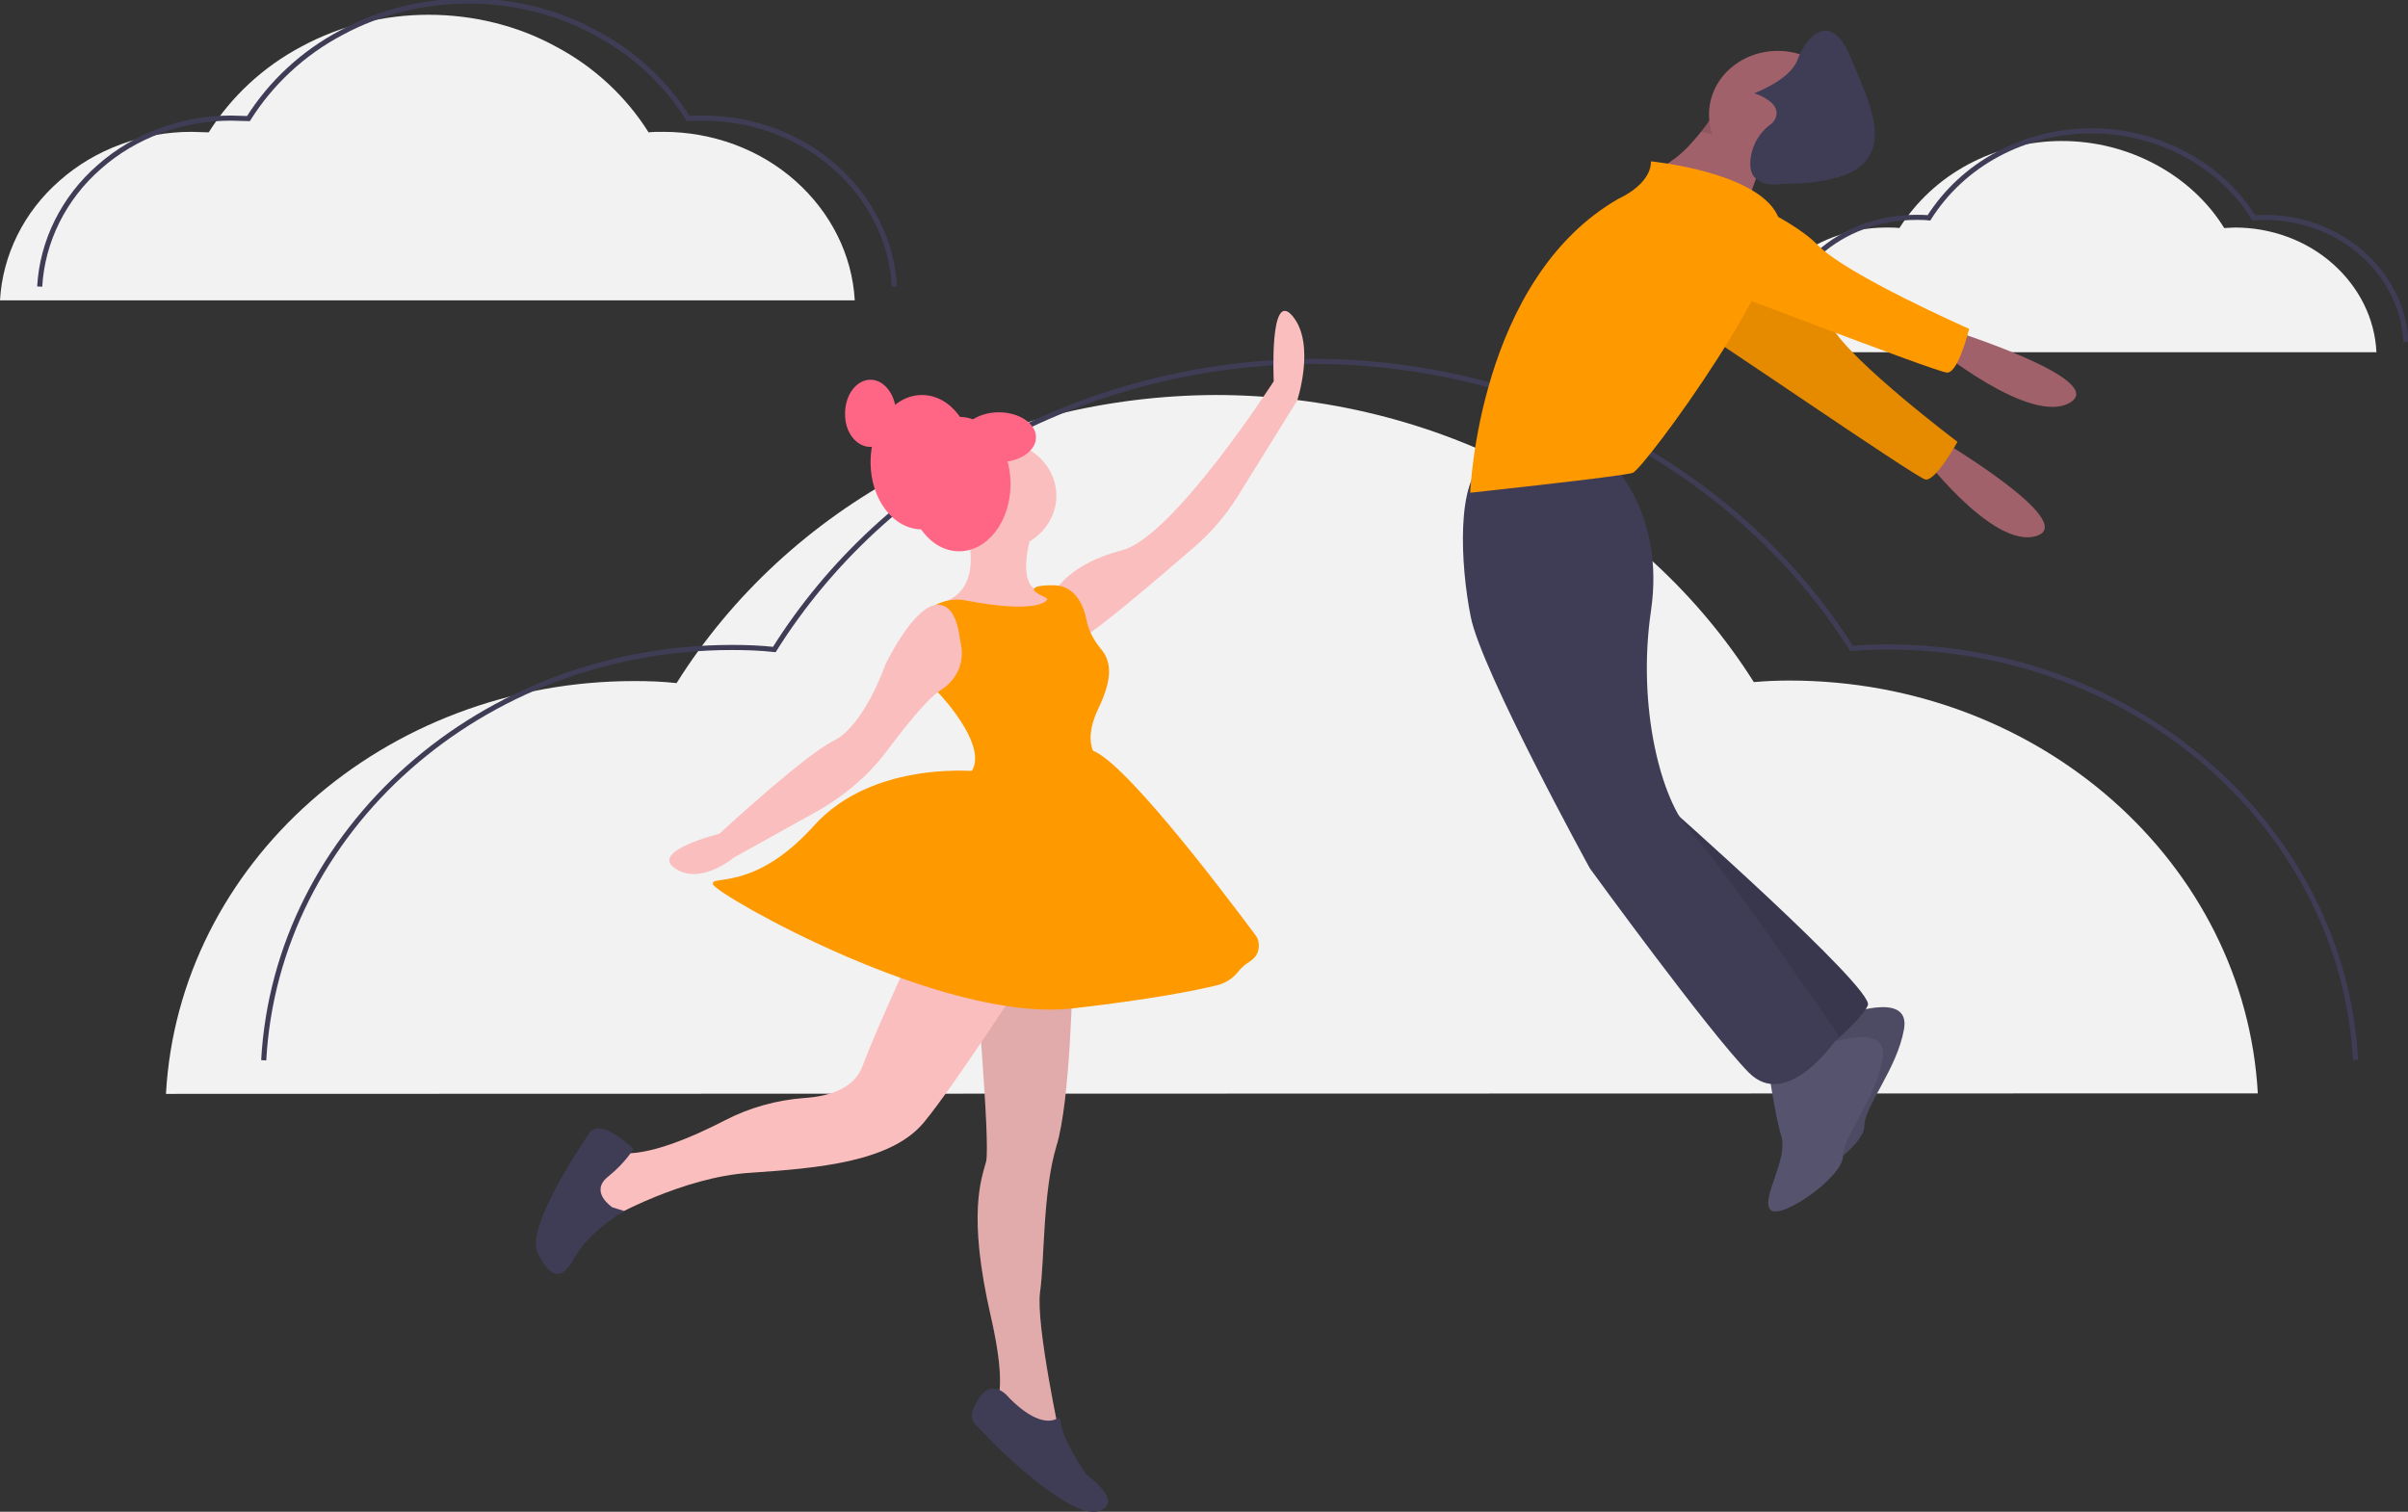<?xml version="1.0" encoding="UTF-8"?> <!-- Generator: Adobe Illustrator 25.0.0, SVG Export Plug-In . SVG Version: 6.00 Build 0) --> <svg xmlns="http://www.w3.org/2000/svg" xmlns:xlink="http://www.w3.org/1999/xlink" version="1.1" id="Calque_1" x="0px" y="0px" viewBox="0 0 473 297" style="enable-background:new 0 0 473 297;" xml:space="preserve"><rect x="0" y="0" width="473" height="297" fill="#333333" stroke="none"/> <style type="text/css"> .st0{clip-path:url(#SVGID_2_);} .st1{fill:#F2F2F2;} .st2{fill:none;stroke:#3F3D56;stroke-miterlimit:10;} .st3{fill:#FBBEBE;} .st4{fill:#FF6584;} .st5{opacity:0.1;enable-background:new ;} .st6{fill:#3F3D56;} .st7{fill:#FF9900;} .st8{fill:#A0616A;} .st9{fill:#55536E;} </style> <g> <defs> <rect id="SVGID_1_" y="0" width="473" height="297"></rect> </defs> <clipPath id="SVGID_2_"> <use xlink:href="#SVGID_1_" style="overflow:visible;"></use> </clipPath> <g class="st0"> <path class="st1" d="M342.8,69.2c0.4-6.6,3.5-12.8,8.6-17.4c5.2-4.6,12-7.1,19.2-7.1c0.8,0,1.7,0,2.5,0.1 c3.3-5.2,7.9-9.5,13.5-12.5c5.6-3,12-4.6,18.4-4.6c6.5,0,12.8,1.6,18.4,4.6c5.6,3,10.3,7.3,13.5,12.5c0.7,0,1.4-0.1,2.1-0.1 c7.1,0,14,2.5,19.2,7.1c5.2,4.6,8.3,10.8,8.6,17.4"></path> <path class="st2" d="M348.6,67.2c0.4-6.6,3.5-12.8,8.6-17.4s12-7.1,19.2-7.1c0.8,0,1.7,0,2.5,0.1c3.3-5.2,7.9-9.5,13.5-12.5 c5.6-3,12-4.6,18.4-4.6c6.5,0,12.8,1.6,18.4,4.6c5.6,3,10.3,7.3,13.5,12.5c0.7,0,1.4-0.1,2.1-0.1c7.1,0,14,2.5,19.2,7.1 s8.3,10.8,8.6,17.4"></path> <path class="st1" d="M32.6,214.9c2.5-45.2,42.7-81.1,92-81.1c2.8,0,5.6,0.1,8.3,0.4c10.8-17.2,26.2-31.5,44.8-41.4 c18.6-9.9,39.6-15.1,61-15.2c21.4,0,42.5,5.2,61,15.1c18.6,9.9,34,24.2,44.8,41.3c2.3-0.2,4.6-0.3,7-0.3c49.3,0,89.5,35.9,92,81.1 "></path> <path class="st2" d="M51.8,208.3c2.5-45.2,42.7-81.1,92-81.1c2.8,0,5.6,0.1,8.3,0.4c10.8-17.2,26.2-31.5,44.8-41.4 s39.6-15.1,61-15.2c21.4,0,42.5,5.2,61,15.1s34,24.2,44.8,41.3c2.3-0.2,4.6-0.3,7-0.3c49.3,0,89.5,35.9,92,81.1"></path> <path class="st1" d="M0,59c0.5-8.9,4.7-17.4,11.7-23.5c7-6.2,16.3-9.6,25.9-9.6c1.1,0,2.3,0.1,3.4,0.1c4.4-7,10.7-12.9,18.3-16.9 C66.9,5,75.5,2.9,84.2,2.9s17.4,2.1,24.9,6.2c7.6,4,13.9,9.9,18.3,16.9c0.9-0.1,1.9-0.1,2.9-0.1c9.6,0,18.9,3.4,25.9,9.6 c7,6.2,11.2,14.6,11.7,23.5"></path> <path class="st2" d="M7.8,56.3c0.5-8.9,4.7-17.4,11.7-23.5c7-6.2,16.3-9.6,25.9-9.6c1.1,0,2.3,0.1,3.4,0.1 c4.4-7,10.7-12.9,18.3-16.9c7.6-4.1,16.2-6.2,24.9-6.2c8.8,0,17.4,2.1,24.9,6.2c7.6,4,13.9,9.9,18.3,16.9c0.9-0.1,1.9-0.1,2.9-0.1 c9.6,0,18.9,3.4,25.9,9.6c7,6.2,11.2,14.6,11.7,23.5"></path> <path class="st3" d="M188.6,100.4c0,0,6.4,14.5-3.2,17.9c0,0,13.8,5.5,17,4.3c3.2-1.3,5.5-4.3,5.5-5.1c0-0.9-3.2-1.3-3.2-1.3 s-6,0.4-1.4-13.6L188.6,100.4z"></path> <path class="st3" d="M196,108.1c6.3,0,11.5-4.8,11.5-10.7c0-5.9-5.1-10.7-11.5-10.7c-6.3,0-11.5,4.8-11.5,10.7 C184.5,103.3,189.7,108.1,196,108.1z"></path> <path class="st4" d="M188.4,108.3c5.6,0,10.1-5.9,10.1-13.2c0-7.3-4.5-13.2-10.1-13.2c-5.6,0-10.1,5.9-10.1,13.2 C178.3,102.4,182.8,108.3,188.4,108.3z"></path> <path class="st4" d="M181.1,104c5.6,0,10.1-5.9,10.1-13.2c0-7.3-4.5-13.2-10.1-13.2c-5.6,0-10.1,5.9-10.1,13.2 C171,98.1,175.5,104,181.1,104z"></path> <path class="st4" d="M171,87.8c2.8,0,5-3,5-6.6c0-3.6-2.3-6.6-5-6.6c-2.8,0-5,3-5,6.6C165.9,84.9,168.2,87.8,171,87.8z"></path> <path class="st3" d="M207.5,115.8c0,0,2.8-5.1,12.9-7.7c10.1-2.6,29.8-33.2,29.8-33.2s-0.9-18.3,3.7-12.8 c4.6,5.5,0.9,16.6,0.9,16.6l-11.8,19c-2.2,3.5-5,6.8-8.2,9.6c-7.3,6.3-20.4,17.5-21.7,17.5C211.1,124.7,207.5,115.8,207.5,115.8z"></path> <path class="st3" d="M191.4,188.6c0,0,3.2,36.2,2.3,39.6s-3.7,10.2,0.9,30.3c4.6,20-0.9,18.7-0.9,18.7l14.7,6c0,0-5-23-4.1-29.4 c0.9-6.4,0.5-19.6,3.2-28.6c2.8-8.9,3.2-34.1,3.2-34.1L191.4,188.6z"></path> <path class="st5" d="M191.4,188.6c0,0,3.2,36.2,2.3,39.6s-3.7,10.2,0.9,30.3c4.6,20-0.9,18.7-0.9,18.7l14.7,6c0,0-5-23-4.1-29.4 c0.9-6.4,0.5-19.6,3.2-28.6c2.8-8.9,3.2-34.1,3.2-34.1L191.4,188.6z"></path> <path class="st6" d="M207.8,278.6c-1.1,0.7-4.1,1.5-9.5-3.9c0,0-3.2-4.3-6,0c-2.8,4.3-0.9,4.7,0.9,6.8c1.8,2.1,15.9,16,21.9,15.5 c0.2,0,0.4-0.1,0.6-0.1c5.5-1.7-2.3-7.2-2.3-7.2s-5.1-7.3-5.1-10.8c0-0.1,0-0.1,0-0.1c0,0-0.1-0.1-0.1-0.1c0,0-0.1,0-0.2,0 C207.9,278.6,207.9,278.6,207.8,278.6z"></path> <path class="st3" d="M180.4,184.4c0,0-7.8,16.6-11,25.1c-1.7,4.5-6.8,5.9-11.3,6.2c-5.5,0.4-10.9,1.9-15.7,4.4 c-6.4,3.3-15.2,7.1-20.7,6.4c-9.6-1.3-1.8,12.8-1.8,12.8s14.2-8.1,27.5-8.9c13.3-0.9,27.5-2.1,34-9.8c6.4-7.7,22-32,22-32 L180.4,184.4z"></path> <path class="st6" d="M120.3,237.2c0,0-4.6-3-0.9-6c3.7-3,5-5.5,5-5.5s-6.4-6.4-8.7-3c-2.3,3.4-12.4,18.7-10.1,23.4 c2.3,4.7,4.6,6,7.3,0.9c2.8-5.1,9.7-9.1,9.7-9.1L120.3,237.2z"></path> <path class="st7" d="M205.6,117.9c0,0-1.5,2.8-15.7,0.1c-1.9-0.4-3.8-0.2-5.6,0.6s-3.2,2-4,3.6c-1.8,3.3-2,8.1,4.2,14.1 c0,0,11,11.5,5.5,16.2c-5.5,4.7,26.2-3,26.2-3s-4.1-2.6-0.5-10.2c2.9-6,2.7-9.4,0.4-12c-1.3-1.6-2.3-3.5-2.7-5.6 c-0.6-2.9-2.2-6.4-6-6.7c0,0-4-0.2-4.3,0.7S206.5,117.5,205.6,117.9z"></path> <path class="st3" d="M188.8,126.9c-0.1-0.6-0.2-1.2-0.3-1.8c-0.3-2.1-1.3-7-5-6.2c-4.6,1.1-9.6,11.7-9.6,11.7s-4.1,11.9-10.1,14.9 c-6,3-22.5,18.3-22.5,18.3s-13.8,3.4-8.7,6.8c5,3.4,11.5-2.1,11.5-2.1l16.2-9c5.7-3.2,10.6-7.4,14.3-12.5 c3.4-4.5,7.6-9.8,10.3-11.5c1.6-1,2.8-2.5,3.5-4.2C188.9,129.9,189.1,128.4,188.8,126.9z"></path> <path class="st7" d="M192.8,151.6c0,0-21.1-2.6-33,10.7c-11.9,13.2-20.7,9.4-19.7,11.5c0.9,2.1,45,27.3,70.7,24.3 c15.6-1.8,24-3.5,28.1-4.5c1.8-0.4,3.3-1.4,4.4-2.8c0.6-0.8,1.4-1.4,2.2-1.9c0.4-0.3,0.8-0.6,1.1-1c0.3-0.4,0.5-0.9,0.6-1.4 c0.1-0.5,0.1-1,0-1.5c-0.1-0.5-0.3-0.9-0.6-1.3c-7.3-9.8-27-35.7-32.6-36.4C207,146.4,192.8,151.6,192.8,151.6z"></path> <path class="st4" d="M196.2,90.8c4.1,0,7.3-2.2,7.3-4.9c0-2.7-3.3-4.9-7.3-4.9s-7.3,2.2-7.3,4.9C188.9,88.6,192.2,90.8,196.2,90.8 z"></path> <path class="st8" d="M342.8,42.3c0.5-2.2,1.1-4.5,1.9-6.6c0.8-2.1,1.9-3.9,3-3.9c2.8,0-9.9-11.2-9.9-11.2s-0.8,1.4-2.1,3.2 c-1,1.4-2,2.7-3.2,4c-1.5,1.8-3.3,3.3-5.3,4.6C321.5,35.7,342.8,42.3,342.8,42.3z"></path> <path class="st8" d="M380.3,85.9c0,0,28.4,16.7,19.7,19.4c-8.8,2.7-23.3-16.9-23.3-16.9L380.3,85.9z"></path> <path class="st7" d="M342.2,48c0,0,13.6,9.2,17.6,16.2c4,7,24.7,22.6,24.7,22.6s-4.3,7.8-6.3,7.4c-2.1-0.5-44.6-29.9-49.1-32.3 C324.5,59.6,331.3,44.9,342.2,48z"></path> <path class="st5" d="M342.2,48c0,0,13.6,9.2,17.6,16.2c4,7,24.7,22.6,24.7,22.6s-4.3,7.8-6.3,7.4c-2.1-0.5-44.6-29.9-49.1-32.3 C324.5,59.6,331.3,44.9,342.2,48z"></path> <path class="st8" d="M382.5,64.6c0,0,31.9,9.9,24.1,14.5c-7.8,4.6-26.9-11.2-26.9-11.2L382.5,64.6z"></path> <path class="st9" d="M361.9,199.6c0,0,13.5-5.3,12.1,2.6c-1.4,7.9-7.8,15.1-7.8,19.1c0,3.9-12.1,12.5-14.2,10.5 c-2.1-2,3.5-9.9,2.1-14.5c-1.4-4.6-2.8-15.1-2.8-15.1L361.9,199.6z"></path> <path class="st5" d="M361.9,199.6c0,0,13.5-5.3,12.1,2.6c-1.4,7.9-7.8,15.1-7.8,19.1c0,3.9-12.1,12.5-14.2,10.5 c-2.1-2,3.5-9.9,2.1-14.5c-1.4-4.6-2.8-15.1-2.8-15.1L361.9,199.6z"></path> <path class="st9" d="M357.7,205.5c0,0,13.5-5.3,12.1,2.6c-1.4,7.9-7.8,15.1-7.8,19.1s-12.1,12.5-14.2,10.5 c-2.1-2,3.5-9.9,2.1-14.5c-1.4-4.6-2.8-15.1-2.8-15.1L357.7,205.5z"></path> <path class="st6" d="M326.5,157.4c0,0,41.8,36.9,40.4,40.1c-1.4,3.3-10.6,10.5-10.6,10.5S324.3,169.3,326.5,157.4z"></path> <path class="st5" d="M326.5,157.4c0,0,41.8,36.9,40.4,40.1c-1.4,3.3-10.6,10.5-10.6,10.5S324.3,169.3,326.5,157.4z"></path> <path class="st6" d="M316.5,91c0,0,10.6,9.9,7.8,29s2.1,37.5,7.8,43.4c5.7,5.9,29.1,40.1,29.1,40.1s-9.9,15.1-17.7,7.2 c-7.8-7.9-31.2-40.1-31.2-40.1s-21.3-38.8-23.4-49.4c-2.1-10.5-2.8-27,2.8-30.3C297.4,87.7,316.5,91,316.5,91z"></path> <path class="st5" d="M334.1,25.9c8.3,1.6,7.5,1.9,12.5,3.6c0-0.1,0.1-0.1,0.1-0.2c0.8-1.7,1.3,0.5,2.4,0.5 c2.8,0-9.9-11.2-9.9-11.2s-0.5,0.8-1.3,2.1c-0.2,0.4-0.5,0.8-0.8,1.2c-0.2,0.3-0.5,0.7-0.8,1.1L334.1,25.9z"></path> <path class="st8" d="M349.2,35c7.4,0,13.5-5.6,13.5-12.5s-6-12.5-13.5-12.5s-13.5,5.6-13.5,12.5S341.7,35,349.2,35z"></path> <path class="st7" d="M324.3,31.7c0,0,20.6,2,24.8,10.5c4.3,8.6-26.2,50-28.4,50.7c-2.1,0.7-31.9,3.9-31.9,3.9S290.3,54.8,318,39 C318,39,324.3,36.3,324.3,31.7z"></path> <path class="st7" d="M335.7,36.3c0,0,15.6,5.9,21.3,11.8c5.7,5.9,29.8,16.5,29.8,16.5s-2.1,8.6-4.3,8.6s-51-19.1-56-20.4 C321.5,51.5,324.3,35.7,335.7,36.3z"></path> <path class="st6" d="M348.1,24.2c0,0,3.5-3.3-3.5-5.9c0,0,7.1-2.6,8.5-6.6c1.4-3.9,6.4-10.5,10.6,0c4.3,10.5,12.1,24.4-13.5,24.4 c0,0-6.4,1.3-6.4-3.9c0-1.5,0.4-3,1.1-4.4C345.7,26.3,346.8,25.1,348.1,24.2z"></path> </g> </g> </svg> 